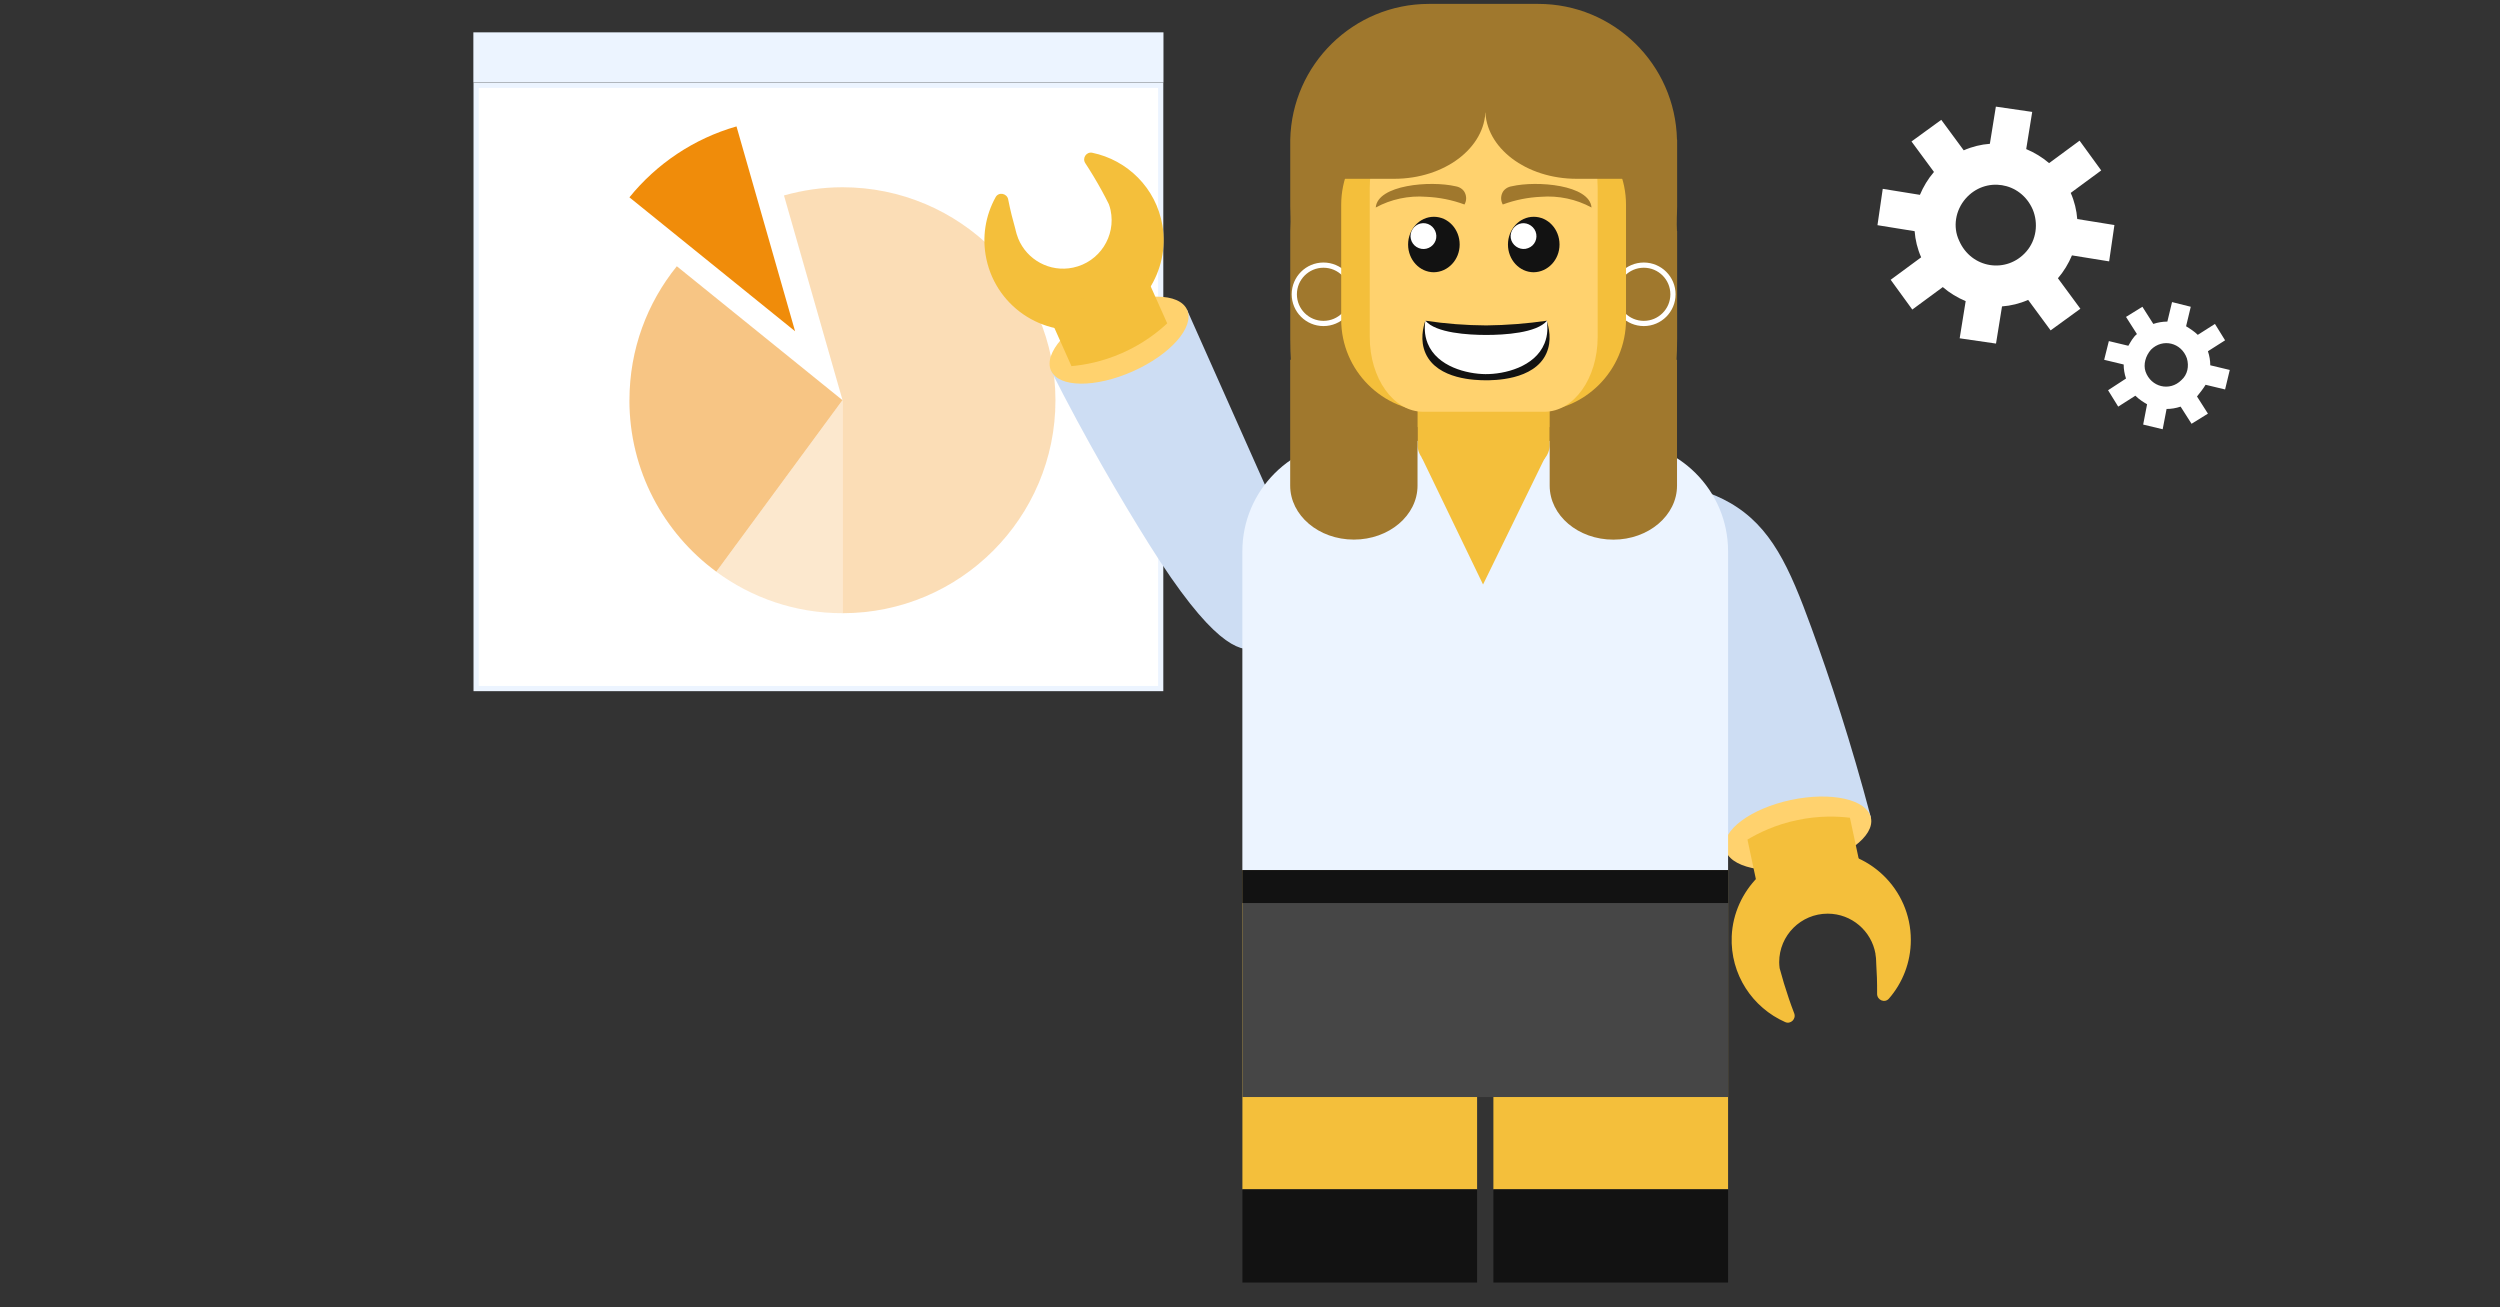 <svg width="480" height="251" viewBox="0 0 480 251" fill="none" xmlns="http://www.w3.org/2000/svg">
<rect x="0" y="0" width="480" height="251" fill="#333333" stroke="none"/>
<g clip-path="url(#clip0_106_7355)">
<path fill-rule="evenodd" clip-rule="evenodd" d="M377.385 38.148C381.137 33.831 387.966 34.855 390.295 40.248C391.38 42.875 391.001 46.055 389.056 48.293C385.303 52.61 378.475 51.586 376.146 46.193C374.912 43.576 375.44 40.386 377.385 38.148ZM363.008 53.718L367.162 59.434L373.016 55.12C374.295 56.232 375.863 57.174 377.409 57.816L376.257 64.954L383.235 65.968L384.387 58.83C386.031 58.715 387.803 58.291 389.405 57.578L393.718 63.433L399.434 59.279L395.12 53.425C396.232 52.146 397.174 50.578 397.816 49.032L404.954 50.184L405.968 43.206L398.83 42.054C398.715 40.41 398.291 38.638 397.578 37.036L403.433 32.723L399.279 27.007L393.425 31.321C392.146 30.209 390.578 29.267 389.032 28.625L390.184 21.487L383.206 20.473L382.054 27.611C380.41 27.726 378.638 28.15 377.036 28.863L372.723 23.008L367.007 27.162L371.321 33.016C370.209 34.295 369.267 35.863 368.625 37.409L361.487 36.257L360.473 43.235L367.611 44.387C367.726 46.031 368.15 47.803 368.863 49.405L363.008 53.718Z" fill="white"/>
<path fill-rule="evenodd" clip-rule="evenodd" d="M412.987 67.137C415.234 64.89 418.829 65.789 419.877 68.785C420.327 70.283 420.027 71.93 418.829 72.979C416.582 75.226 412.987 74.327 411.939 71.331C411.489 69.983 411.939 68.335 412.987 67.137ZM404.749 74.926L406.696 78.072L409.991 75.975C410.74 76.723 411.489 77.173 412.238 77.622L411.489 81.517L415.234 82.415L415.983 78.521C416.882 78.521 417.78 78.371 418.679 78.072L420.776 81.367L423.922 79.42L421.825 76.124C422.424 75.375 423.023 74.626 423.472 73.877L427.217 74.776L428.116 71.031L424.371 70.133C424.371 69.234 424.221 68.335 423.922 67.437L427.217 65.34L425.27 62.194L421.974 64.291C421.375 63.692 420.477 63.093 419.728 62.643L420.626 58.899L417.032 58L416.133 61.745C415.234 61.745 414.335 61.895 413.437 62.194L411.34 58.899L408.194 60.846L410.291 64.141C409.542 64.74 409.093 65.639 408.643 66.388L404.899 65.489L404 69.084L407.745 69.983C407.745 70.882 407.894 71.78 408.194 72.679L404.749 74.926Z" fill="white"/>
<path d="M222.854 132.214V16.377H91.417V132.204H222.854V132.214Z" fill="white" stroke="#ECF4FF"/>
<path d="M90.886 6.21H223.386V15.846H90.886V6.21Z" fill="#ECF4FF"/>
<path opacity="0.3" d="M150.522 37.519L161.772 76.85V117.736C184.341 117.736 202.648 99.419 202.648 76.85C202.648 54.281 184.331 35.954 161.762 35.954C157.854 35.954 154.085 36.525 150.512 37.529H150.522V37.519Z" fill="#F08C0A"/>
<path opacity="0.2" d="M137.53 109.773C144.311 114.773 152.677 117.736 161.752 117.736V76.85L137.53 109.783V109.773Z" fill="#F08C0A"/>
<path opacity="0.5" d="M120.846 76.83C120.846 90.344 127.411 102.332 137.53 109.763L161.752 76.83L129.951 51.121C124.262 58.149 120.856 67.086 120.856 76.83H120.846Z" fill="#F08C0A"/>
<path d="M120.856 37.893L152.657 63.602L141.407 24.271C133.218 26.614 126.063 31.446 120.846 37.893H120.856Z" fill="#F08C0A"/>
<path d="M251.122 111.584C249.518 116.318 246.25 123.838 240.886 124.625C237.913 125.059 232.776 123.897 220.571 104.419C215.079 95.639 208.553 84.507 201.781 71.141C210.492 67.253 219.203 63.366 227.904 59.478C235.63 76.85 243.386 94.222 251.112 111.594L251.122 111.584Z" fill="#CDDDF3"/>
<path d="M217.529 71.289C224.744 68.07 229.4 62.775 227.923 59.478C226.447 56.171 219.4 56.112 212.185 59.33C204.97 62.549 200.315 67.844 201.791 71.141C203.268 74.448 210.315 74.507 217.529 71.289Z" fill="#FFD26E"/>
<path d="M210.6 62.824C219.114 60.59 224.656 51.978 223.189 43.297C221.959 36.043 216.408 30.718 209.715 29.33C208.583 29.094 207.736 30.364 208.376 31.328C209.449 32.962 210.492 34.694 211.506 36.535C212.008 37.44 212.471 38.346 212.913 39.232V39.251C213.041 39.606 213.15 39.96 213.228 40.324C214.301 45.364 211.093 50.305 206.053 51.377C201.565 52.342 197.146 49.881 195.482 45.767C195.482 45.738 195.463 45.698 195.453 45.669C195.276 45.196 195.108 44.714 195 44.212C195 44.173 194.99 44.123 194.98 44.094C194.469 42.283 193.976 40.364 193.573 38.307V38.277C193.327 37.106 191.742 36.801 191.161 37.854C189.222 41.348 188.484 45.531 189.39 49.753C191.427 59.31 201.043 65.324 210.62 62.824H210.61H210.6Z" fill="#F4BF3B"/>
<path d="M201.27 60.275L219.636 52.076L224.104 62.086C222.343 63.73 219.469 66.013 215.443 67.785C211.575 69.488 208.1 70.088 205.719 70.295C204.232 66.958 202.736 63.612 201.25 60.285H201.26L201.27 60.275Z" fill="#F4BF3B"/>
<path d="M322.943 93.356C325.285 93.73 328.642 94.527 332.136 96.535C340.098 101.102 343.543 108.877 347.795 120.531C351.348 130.265 355.394 142.499 359.222 156.988C349.901 158.976 340.561 160.964 331.24 162.952C328.474 139.753 325.699 116.545 322.933 93.346L322.943 93.356Z" fill="#CDDDF3"/>
<path d="M346.594 166.417C354.321 164.773 359.97 160.57 359.222 157.027C358.464 153.484 351.585 151.948 343.868 153.592C336.142 155.236 330.492 159.438 331.24 162.982C331.998 166.525 338.878 168.051 346.594 166.407V166.417Z" fill="#FFD26E"/>
<path d="M321.979 44.35C321.654 21.082 309.853 2.381 295.325 2.381H274.38C259.853 2.381 248.051 21.082 247.727 44.35V65.098C247.727 89.763 259.636 109.773 274.331 109.773H295.404C310.099 109.773 322.008 89.763 322.008 65.098V44.35H321.988H321.979Z" fill="#A0782D"/>
<path d="M348.868 163.297C340.069 163.71 332.864 170.964 332.49 179.763C332.185 187.106 336.496 193.474 342.756 196.24C343.809 196.712 344.902 195.639 344.488 194.557C343.78 192.726 343.13 190.816 342.52 188.809C342.225 187.814 341.939 186.84 341.683 185.875V185.856C341.644 185.492 341.604 185.118 341.604 184.744C341.604 179.586 345.778 175.423 350.916 175.423C355.512 175.423 359.321 178.75 360.089 183.12V183.218C360.177 183.71 360.227 184.212 360.227 184.724V184.842C360.354 186.712 360.423 188.7 360.404 190.797V190.826C360.404 192.027 361.88 192.647 362.667 191.742C365.295 188.72 366.88 184.783 366.88 180.472C366.88 170.688 358.721 162.824 348.839 163.267V163.287L348.868 163.297Z" fill="#F4BF3B"/>
<path d="M357.471 167.736L337.795 171.929L335.512 161.2C337.589 159.96 340.856 158.326 345.158 157.44C349.291 156.574 352.825 156.722 355.187 157.007C355.955 160.58 356.703 164.163 357.48 167.736H357.471Z" fill="#F4BF3B"/>
<path d="M259.724 84.655H310.6C322.283 84.655 331.791 94.153 331.791 105.846V167.057H238.533V105.846C238.533 94.163 248.031 84.655 259.724 84.655Z" fill="#ECF4FF"/>
<path d="M238.543 167.047V228.356H283.603V208.316H286.732V228.356H331.791V167.047H238.543Z" fill="#F4BF3B"/>
<path d="M331.801 167.066H238.543V210.629H331.801V167.066Z" fill="#464646"/>
<path d="M238.543 167.066V173.385H331.801V167.066" fill="#121212"/>
<path d="M321.979 26.801C321.654 12.352 309.853 0.748 295.325 0.748H274.38C259.853 0.748 248.051 12.362 247.727 26.801V39.685C247.727 55.009 259.636 67.431 274.331 67.431H295.404C310.099 67.431 322.008 55.009 322.008 39.685V26.801H321.988H321.979Z" fill="#A0782D"/>
<path d="M254.105 62.106C257.198 62.106 259.705 59.598 259.705 56.505C259.705 53.412 257.198 50.905 254.105 50.905C251.012 50.905 248.504 53.412 248.504 56.505C248.504 59.598 251.012 62.106 254.105 62.106Z" stroke="white" stroke-miterlimit="10"/>
<path d="M315.61 62.106C318.703 62.106 321.211 59.598 321.211 56.505C321.211 53.412 318.703 50.905 315.61 50.905C312.517 50.905 310.01 53.412 310.01 56.505C310.01 59.598 312.517 62.106 315.61 62.106Z" stroke="white" stroke-miterlimit="10"/>
<path d="M272.175 62.913V85.462C272.175 89.212 277.864 92.263 284.852 92.263C291.84 92.263 297.539 89.212 297.539 85.462V62.913H272.175Z" fill="#F4BF3B"/>
<path d="M294.508 21.653H275.197C265.429 21.653 257.51 29.572 257.51 39.34V61.358C257.51 71.126 265.429 79.045 275.197 79.045H294.508C304.276 79.045 312.195 71.126 312.195 61.358V39.34C312.195 29.572 304.276 21.653 294.508 21.653Z" fill="#F4BF3B"/>
<path d="M296.535 21.653H273.208C267.559 21.653 262.992 28.08 262.992 35.994V64.714C262.992 72.657 267.569 79.055 273.208 79.055H296.535C302.185 79.055 306.752 72.627 306.752 64.714V35.994C306.752 28.051 302.175 21.653 296.535 21.653Z" fill="#FFD26E"/>
<path d="M281.172 39.261C278.809 38.385 276.339 37.893 273.839 37.785C270.492 37.519 267.057 38.248 264.144 39.842C264.489 35.502 274.567 34.635 279.479 35.767C280.237 35.885 280.955 36.348 281.26 37.017C281.605 37.746 281.575 38.582 281.181 39.261H281.172Z" fill="#A0782D"/>
<path d="M280.256 46.948C280.256 44.015 278.051 41.623 275.305 41.623C272.559 41.623 270.354 44.015 270.354 46.948C270.354 49.881 272.559 52.273 275.305 52.273C278.012 52.234 280.256 49.881 280.256 46.948Z" fill="#121212"/>
<path d="M274.183 43.011C272.933 42.519 271.476 43.159 270.984 44.458C270.492 45.708 271.132 47.165 272.431 47.647C273.681 48.139 275.138 47.499 275.63 46.2C276.092 44.95 275.433 43.494 274.183 43.011Z" fill="white"/>
<path d="M288.543 39.261C290.906 38.385 293.376 37.893 295.876 37.785C299.222 37.519 302.658 38.248 305.571 39.842C305.226 35.502 295.148 34.635 290.236 35.767C289.478 35.885 288.76 36.348 288.455 37.017C288.11 37.746 288.14 38.582 288.534 39.261H288.543Z" fill="#A0782D"/>
<path d="M299.429 46.948C299.429 44.015 297.225 41.623 294.479 41.623C291.733 41.623 289.528 44.015 289.528 46.948C289.528 49.881 291.733 52.273 294.479 52.273C297.185 52.234 299.429 49.881 299.429 46.948Z" fill="#121212"/>
<path d="M294.833 44.458C294.34 43.208 292.894 42.519 291.644 43.011C290.394 43.503 289.705 44.95 290.197 46.2C290.689 47.45 292.136 48.139 293.386 47.647C294.685 47.184 295.325 45.748 294.833 44.458Z" fill="white"/>
<path d="M273.681 61.574C273.681 61.574 271.053 73.346 285.315 72.312C285.315 72.312 299.114 73.651 297.028 61.574C297.028 61.574 285.01 66.702 273.671 61.574H273.681Z" fill="white"/>
<path d="M297.027 61.574C295.049 63.956 288.769 64.311 285.354 64.311C281.939 64.311 275.699 63.956 273.681 61.574C277.48 62.155 281.437 62.46 285.354 62.48C289.271 62.44 293.189 62.126 297.027 61.574Z" fill="#121212"/>
<path d="M296.988 61.574C297.146 62.657 297.234 64.281 296.536 65.954C294.695 70.462 288.829 71.87 285.187 71.83C281.723 71.801 275.935 70.433 274.114 65.934C273.425 64.232 273.504 62.608 273.662 61.565C273.258 62.775 272.599 65.354 273.711 67.844C275.984 72.933 283.534 73.001 285.148 73.011C286.585 73.021 294.577 73.09 296.91 67.834C298.002 65.374 297.382 62.834 296.959 61.574H296.969H296.988Z" fill="#121212"/>
<path d="M281.309 7.165C274.911 1.761 263.219 5.748 257.392 12.49C249.754 21.328 253.504 33.464 253.78 34.33H267.667C277.352 34.33 285.207 28.385 285.207 21.043C285.374 19.665 286.319 11.377 281.319 7.155L281.309 7.165Z" fill="#A0782D"/>
<path d="M313.405 9.98C307.047 3.572 295.492 1.535 289.35 6.909C286.594 9.33 285.59 12.637 285.177 14.872V21.043C285.177 28.375 293.021 34.33 302.716 34.33H316.604C320.738 25.817 319.39 15.984 313.415 9.96H313.405V9.98Z" fill="#A0782D"/>
<path d="M283.603 228.356H238.543V246.25H283.603V228.356Z" fill="#121212"/>
<path d="M331.791 228.356H286.732V246.25H331.791V228.356Z" fill="#121212"/>
<path d="M260.384 78.641C254.616 75.295 252.411 70.698 251.732 69.064H247.716V93.238C247.716 98.956 253.189 103.602 259.941 103.602C266.693 103.602 272.165 98.966 272.165 93.238V81.998C270.059 81.909 265.226 81.456 260.374 78.641H260.384Z" fill="#A0782D"/>
<path d="M306.486 79.871C313.927 76.643 317.047 70.964 317.972 69.074H321.988V93.248C321.988 98.966 316.516 103.612 309.764 103.612C303.012 103.612 297.539 98.976 297.539 93.248V82.007C299.783 81.86 303.031 81.377 306.496 79.881L306.486 79.871Z" fill="#A0782D"/>
<path d="M272.923 87.726C276.86 95.895 280.807 104.055 284.744 112.224C288.789 103.937 292.835 95.639 296.88 87.352C288.888 87.48 280.905 87.608 272.913 87.736L272.923 87.726Z" fill="#F4BF3B"/>
</g>
<defs>
<clipPath id="clip0_106_7355">
<rect width="478.346" height="250" fill="white" transform="translate(0.827 0.594)"/>
</clipPath>
</defs>
</svg>
